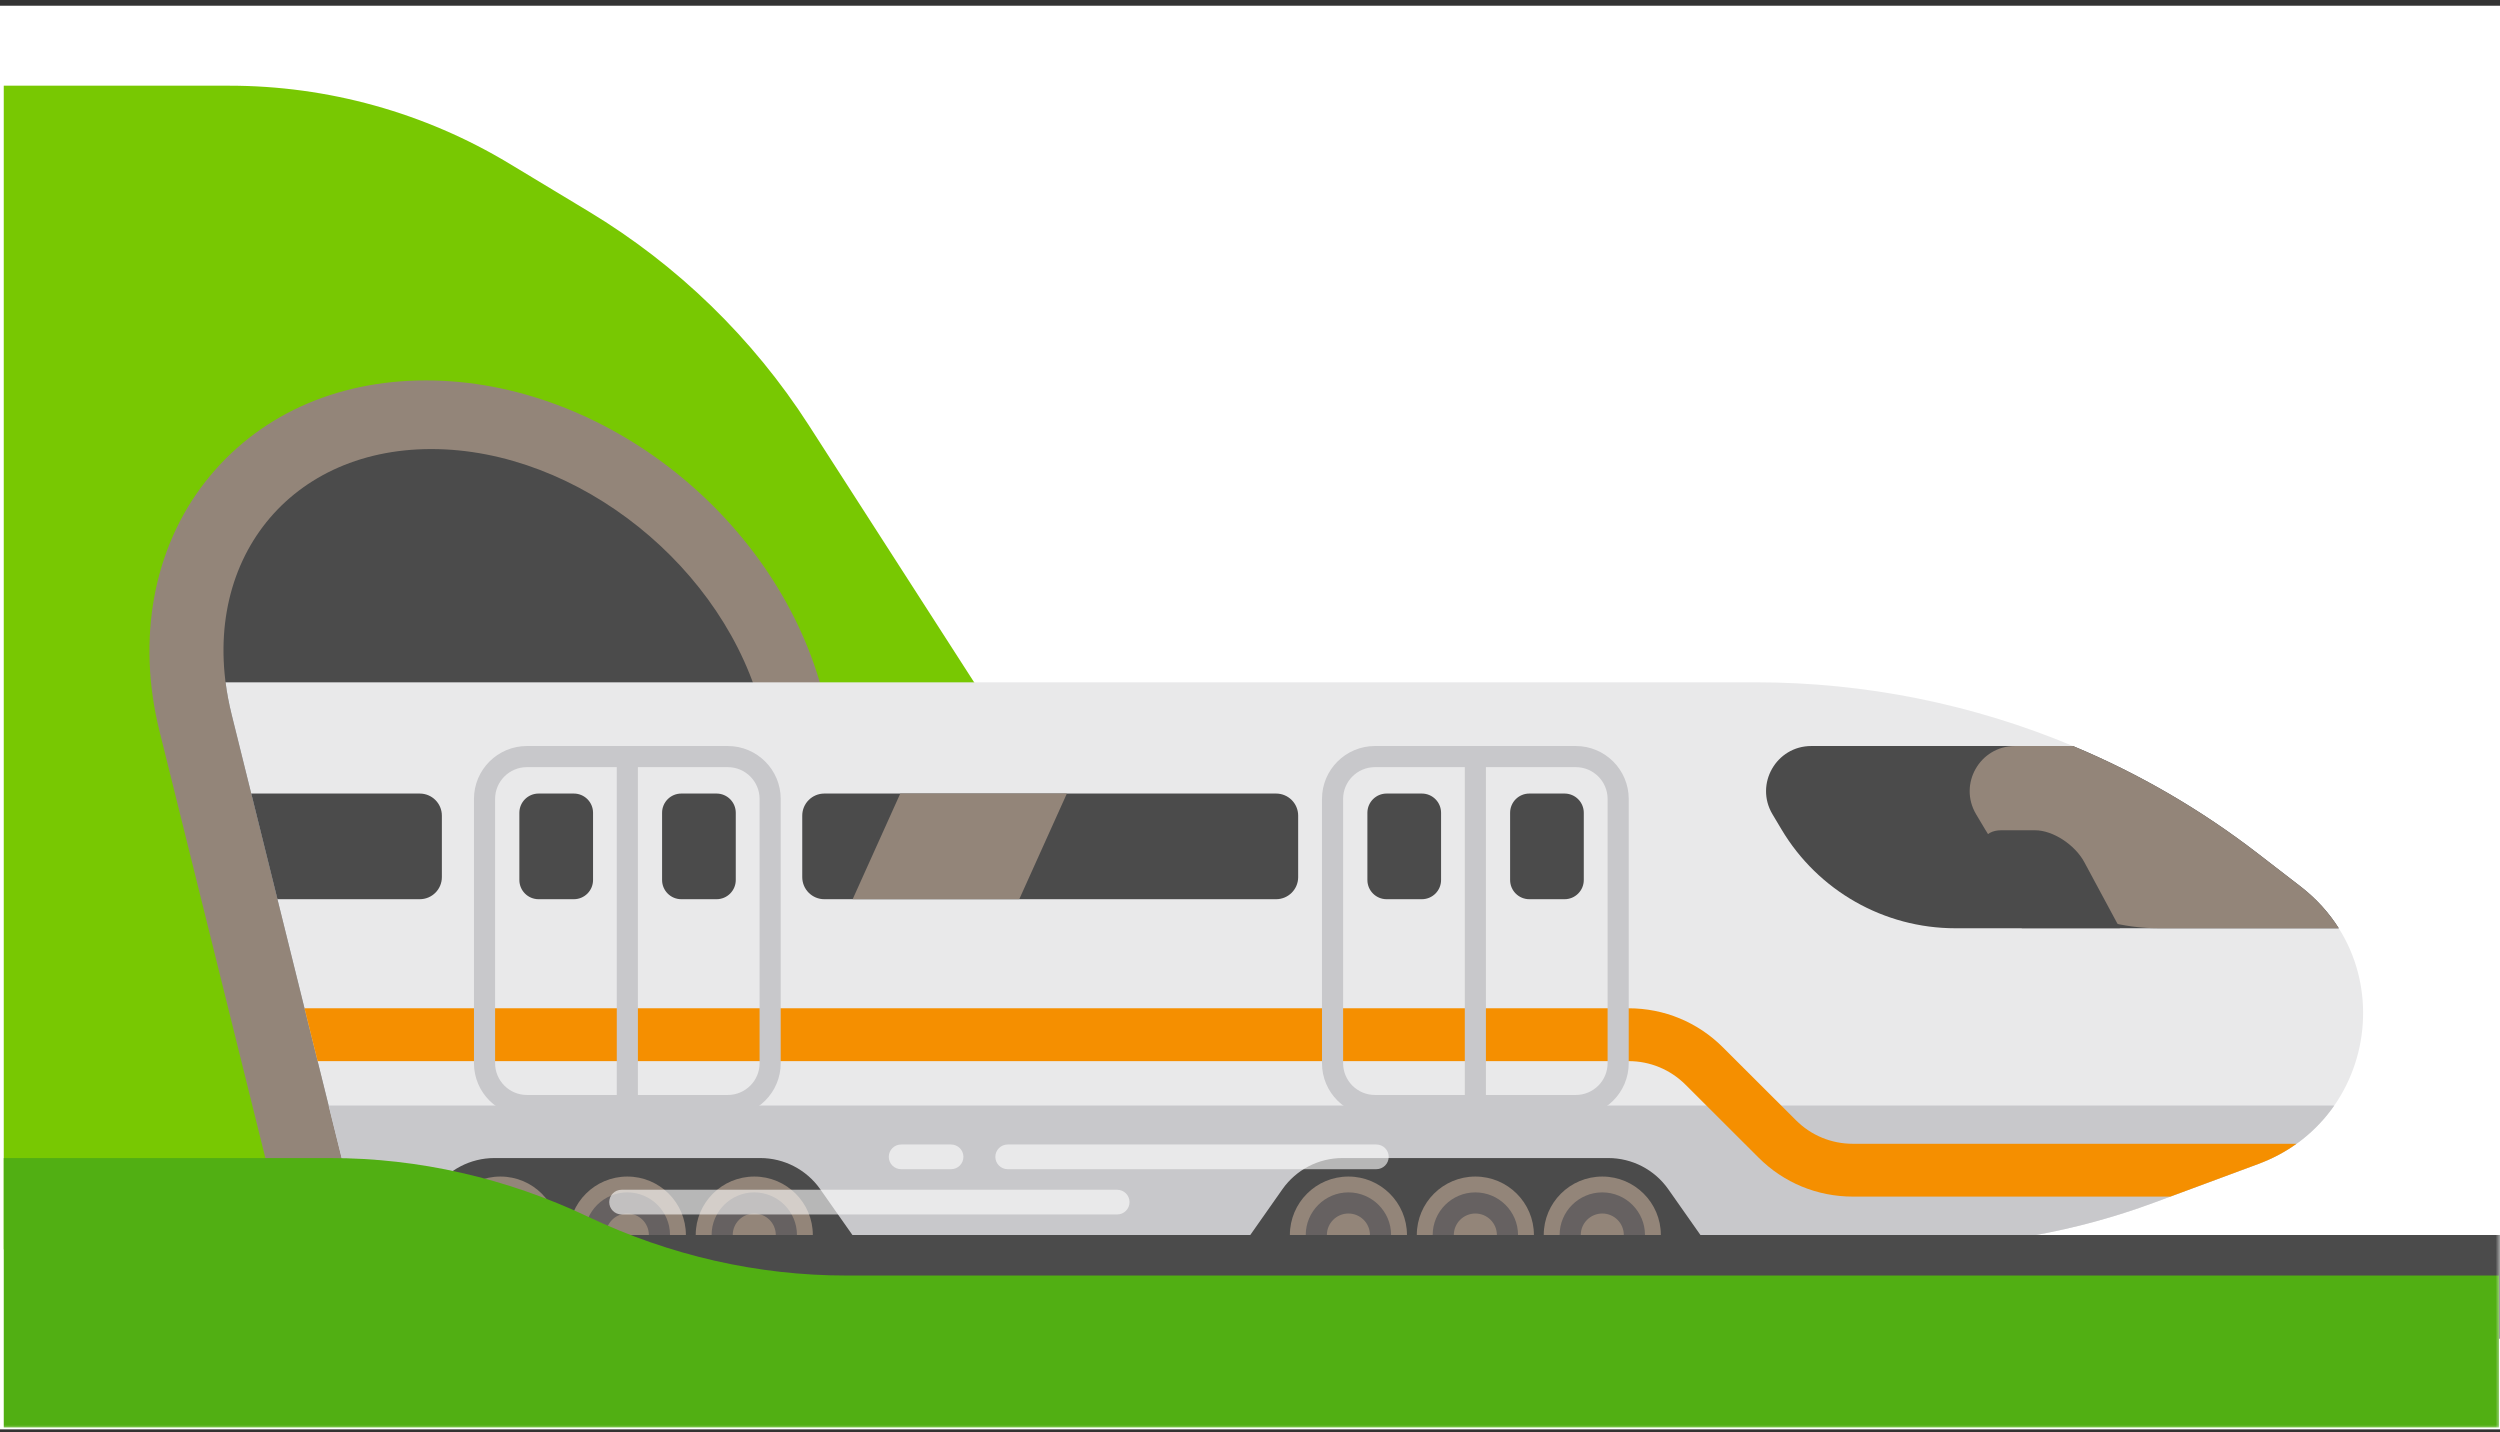 <svg xmlns="http://www.w3.org/2000/svg" xmlns:xlink="http://www.w3.org/1999/xlink" width="288" height="165" viewBox="0 0 288 165">
  <rect x="0" y="0" width="288" height="165" fill="#333333" stroke="none"/>
  <defs>
    <rect id="exp_trains-are-big-a" width="288" height="164"/>
  </defs>
  <g fill="none" fill-rule="evenodd" transform="translate(0 .66)">
    <mask id="exp_trains-are-big-b" fill="#fff">
      <use xlink:href="#exp_trains-are-big-a"/>
    </mask>
    <use fill="#FFF" xlink:href="#exp_trains-are-big-a"/>
    <g mask="url(#exp_trains-are-big-b)">
      <g transform="translate(0 9)">
        <path fill="#78C802" d="M119.403,80.108 L93.172,39.325 C86.721,29.293 78.053,20.873 67.834,14.71 L58.684,9.192 C48.942,3.317 37.782,0.212 26.407,0.212 C17.748,0.212 9.089,0.212 0.43,0.212 C0.43,11.775 0.43,7.666 0.43,16.861 L0.43,134.269 L51.106,134.269 L119.403,80.108 Z"/>
        <path fill="#938579" d="M112.873,143.093 L35.369,143.093 L18.364,74.528 C15.737,63.933 17.669,53.472 23.665,45.823 C29.557,38.301 38.574,34.163 49.066,34.163 C69.692,34.163 89.835,50.216 94.923,70.718 L112.873,143.093 Z"/>
        <path fill="#4B4B4B" d="M106.995,149.787 L45.817,149.787 L26.678,72.623 C22.494,55.75 32.797,42.071 49.69,42.071 L49.691,42.071 C66.584,42.071 83.672,55.75 87.857,72.623 L106.995,149.787 Z"/>
        <g transform="translate(25.657 68.748)">
          <path fill="#E9E9EA" d="M16.227,65.181 L1.021,3.876 C0.712,2.63 0.482,1.401 0.328,0.194 L176.599,0.194 C189.23,0.194 201.648,2.719 213.145,7.533 C220.707,10.691 227.872,14.841 234.447,19.917 L239.376,23.72 C241.192,25.126 242.654,26.756 243.769,28.528 C247.772,34.856 247.394,42.993 243.251,48.951 C242.093,50.618 240.637,52.121 238.901,53.356 C237.596,54.294 236.122,55.079 234.501,55.681 L224.369,59.442 L222.498,60.136 C213.498,63.47 203.975,65.181 194.378,65.181 L16.227,65.181 Z"/>
          <path fill="#C8C8CB" d="M16.227,65.181 L12.201,48.95 L243.249,48.95 C241.22,51.878 238.277,54.282 234.5,55.681 L222.496,60.135 C213.496,63.47 203.973,65.181 194.376,65.181 L16.227,65.181 Z"/>
          <path fill="#4B4B4B" d="M159.613,54.999 L128.994,54.999 C126.242,54.999 123.662,56.339 122.08,58.589 L116.479,66.562 L172.129,66.562 L166.527,58.589 C164.946,56.339 162.366,54.999 159.613,54.999"/>
          <path fill="#938579" d="M152.182,63.866 C152.182,60.145 155.202,57.13 158.927,57.13 C162.652,57.13 165.673,60.145 165.673,63.866 C165.673,67.587 162.652,70.603 158.927,70.603 C155.202,70.603 152.182,67.587 152.182,63.866"/>
          <path fill="#666161" d="M158.927,68.778 C156.216,68.778 154.01,66.574 154.01,63.866 C154.01,61.158 156.216,58.955 158.927,58.955 C161.639,58.955 163.845,61.158 163.845,63.866 C163.845,66.574 161.639,68.778 158.927,68.778"/>
          <path fill="#938579" d="M158.927 66.343C157.56 66.343 156.447 65.232 156.447 63.866 156.447 62.501 157.56 61.389 158.927 61.389 160.295 61.389 161.407 62.501 161.407 63.866 161.407 65.232 160.295 66.343 158.927 66.343M122.936 63.866C122.936 60.145 125.955 57.13 129.68 57.13 133.406 57.13 136.426 60.145 136.426 63.866 136.426 67.587 133.406 70.603 129.68 70.603 125.955 70.603 122.936 67.587 122.936 63.866"/>
          <path fill="#666161" d="M129.681,68.778 C126.969,68.778 124.764,66.574 124.764,63.866 C124.764,61.158 126.969,58.955 129.681,58.955 C132.392,58.955 134.598,61.158 134.598,63.866 C134.598,66.574 132.392,68.778 129.681,68.778"/>
          <path fill="#938579" d="M129.681 66.343C128.313 66.343 127.201 65.232 127.201 63.866 127.201 62.501 128.313 61.389 129.681 61.389 131.049 61.389 132.161 62.501 132.161 63.866 132.161 65.232 131.049 66.343 129.681 66.343M137.559 63.866C137.559 60.145 140.578 57.13 144.304 57.13 148.029 57.13 151.05 60.145 151.05 63.866 151.05 67.587 148.029 70.603 144.304 70.603 140.578 70.603 137.559 67.587 137.559 63.866"/>
          <path fill="#666161" d="M144.304,68.778 C141.592,68.778 139.387,66.574 139.387,63.866 C139.387,61.158 141.592,58.955 144.304,58.955 C147.015,58.955 149.221,61.158 149.221,63.866 C149.221,66.574 147.015,68.778 144.304,68.778"/>
          <path fill="#938579" d="M144.304,66.343 C142.937,66.343 141.824,65.232 141.824,63.866 C141.824,62.501 142.937,61.389 144.304,61.389 C145.672,61.389 146.784,62.501 146.784,63.866 C146.784,65.232 145.672,66.343 144.304,66.343"/>
          <path fill="#4B4B4B" d="M61.922,54.999 L31.302,54.999 C28.55,54.999 25.97,56.339 24.389,58.589 L18.787,66.562 L74.437,66.562 L68.836,58.589 C67.254,56.339 64.674,54.999 61.922,54.999"/>
          <path fill="#938579" d="M54.49,63.866 C54.49,60.145 57.51,57.13 61.235,57.13 C64.961,57.13 67.981,60.145 67.981,63.866 C67.981,67.587 64.961,70.603 61.235,70.603 C57.51,70.603 54.49,67.587 54.49,63.866"/>
          <path fill="#666161" d="M61.235,68.778 C58.524,68.778 56.319,66.574 56.319,63.866 C56.319,61.158 58.524,58.955 61.235,58.955 C63.947,58.955 66.153,61.158 66.153,63.866 C66.153,66.574 63.947,68.778 61.235,68.778"/>
          <path fill="#938579" d="M61.235 66.343C59.868 66.343 58.755 65.232 58.755 63.866 58.755 62.501 59.868 61.389 61.235 61.389 62.603 61.389 63.715 62.501 63.715 63.866 63.715 65.232 62.603 66.343 61.235 66.343M25.244 63.866C25.244 60.145 28.264 57.13 31.989 57.13 35.714 57.13 38.734 60.145 38.734 63.866 38.734 67.587 35.714 70.603 31.989 70.603 28.264 70.603 25.244 67.587 25.244 63.866"/>
          <path fill="#666161" d="M31.989,68.778 C29.277,68.778 27.072,66.574 27.072,63.866 C27.072,61.158 29.277,58.955 31.989,58.955 C34.7,58.955 36.906,61.158 36.906,63.866 C36.906,66.574 34.7,68.778 31.989,68.778"/>
          <path fill="#938579" d="M31.989 66.343C30.621 66.343 29.509 65.232 29.509 63.866 29.509 62.501 30.621 61.389 31.989 61.389 33.356 61.389 34.469 62.501 34.469 63.866 34.469 65.232 33.356 66.343 31.989 66.343M39.867 63.866C39.867 60.145 42.887 57.13 46.612 57.13 50.337 57.13 53.357 60.145 53.357 63.866 53.357 67.587 50.337 70.603 46.612 70.603 42.887 70.603 39.867 67.587 39.867 63.866"/>
          <path fill="#666161" d="M46.612,68.778 C43.901,68.778 41.695,66.574 41.695,63.866 C41.695,61.158 43.901,58.955 46.612,58.955 C49.324,58.955 51.529,61.158 51.529,63.866 C51.529,66.574 49.324,68.778 46.612,68.778"/>
          <path fill="#938579" d="M46.612,66.343 C45.245,66.343 44.132,65.232 44.132,63.866 C44.132,62.501 45.245,61.389 46.612,61.389 C47.979,61.389 49.092,62.501 49.092,63.866 C49.092,65.232 47.979,66.343 46.612,66.343"/>
          <path fill="#F58F00" d="M10.932,43.833 L9.422,37.747 L161.949,37.747 C166.062,37.747 169.925,39.348 172.826,42.25 L181.234,50.642 C182.988,52.395 185.316,53.356 187.803,53.356 L238.899,53.356 C237.595,54.293 236.12,55.079 234.499,55.681 L224.366,59.441 L187.803,59.441 C183.689,59.441 179.827,57.848 176.926,54.944 L168.518,46.553 C166.763,44.801 164.43,43.833 161.949,43.833 L10.932,43.833 Z"/>
          <path fill="#4B4B4B" d="M243.767,28.528 L199.605,28.528 C191.385,28.528 183.775,24.201 179.577,17.148 L178.529,15.39 C176.469,11.92 178.967,7.533 183.007,7.533 L213.143,7.533 C220.704,10.691 227.87,14.842 234.445,19.917 L239.374,23.72 C241.19,25.126 242.652,26.757 243.767,28.528"/>
          <path fill="#938579" d="M243.767,28.528 L223.063,28.528 C214.843,28.528 207.233,24.201 203.035,17.148 L201.987,15.39 C199.927,11.92 202.426,7.533 206.465,7.533 L213.143,7.533 C220.704,10.691 227.87,14.842 234.445,19.917 L239.374,23.72 C241.19,25.126 242.652,26.757 243.767,28.528"/>
          <path fill="#4B4B4B" d="M6.305 25.18L3.287 13.01 22.699 13.01C24.106 13.01 25.246 14.148 25.246 15.554L25.246 22.637C25.246 24.043 24.106 25.18 22.699 25.18L6.305 25.18zM40.446 25.181L36.39 25.181C35.166 25.181 34.174 24.19 34.174 22.968L34.174 15.223C34.174 14.001 35.166 13.009 36.39 13.009L40.446 13.009C41.67 13.009 42.662 14.001 42.662 15.223L42.662 22.968C42.662 24.19 41.67 25.181 40.446 25.181M56.887 25.181L52.831 25.181C51.607 25.181 50.615 24.19 50.615 22.968L50.615 15.223C50.615 14.001 51.607 13.009 52.831 13.009L56.887 13.009C58.111 13.009 59.103 14.001 59.103 15.223L59.103 22.968C59.103 24.19 58.111 25.181 56.887 25.181M138.138 25.181L134.083 25.181C132.858 25.181 131.867 24.19 131.867 22.968L131.867 15.223C131.867 14.001 132.858 13.009 134.083 13.009L138.138 13.009C139.362 13.009 140.354 14.001 140.354 15.223L140.354 22.968C140.354 24.19 139.362 25.181 138.138 25.181M154.579 25.181L150.523 25.181C149.299 25.181 148.308 24.19 148.308 22.968L148.308 15.223C148.308 14.001 149.299 13.009 150.523 13.009L154.579 13.009C155.803 13.009 156.795 14.001 156.795 15.223L156.795 22.968C156.795 24.19 155.803 25.181 154.579 25.181"/>
          <path stroke="#C8C8CB" stroke-width="2.434" d="M58.178 48.95L35.046 48.95C32.348 48.95 30.161 46.767 30.161 44.072L30.161 13.629C30.161 10.935 32.348 8.75 35.046 8.75L58.178 8.75C60.877 8.75 63.064 10.935 63.064 13.629L63.064 44.072C63.064 46.767 60.877 48.95 58.178 48.95zM155.87 48.95L132.738 48.95C130.04 48.95 127.853 46.767 127.853 44.072L127.853 13.629C127.853 10.935 130.04 8.75 132.738 8.75L155.87 8.75C158.568 8.75 160.755 10.935 160.755 13.629L160.755 44.072C160.755 46.767 158.568 48.95 155.87 48.95zM46.612 8.75L46.612 48.95M144.304 8.75L144.304 48.95"/>
          <path fill="#4B4B4B" d="M218.551 28.522L207.254 28.522 203.167 20.927C202.072 18.89 202.837 17.239 204.876 17.239L208.789 17.239C210.829 17.239 213.37 18.89 214.465 20.927L218.551 28.522zM69.308 25.181L121.346 25.181C122.752 25.181 123.892 24.042 123.892 22.638L123.892 15.553C123.892 14.149 122.752 13.009 121.346 13.009L69.308 13.009C67.902 13.009 66.762 14.149 66.762 15.553L66.762 22.638C66.762 24.042 67.902 25.181 69.308 25.181"/>
        </g>
        <g transform="translate(0 81.248)">
          <path fill="#4B4B4B" d="M290.891,51.366 L290.891,56.033 C290.891,58.632 290.208,61.103 288.973,63.318 L56.279,63.318 L56.279,51.366 L290.891,51.366 Z"/>
          <path fill="#51AF13" d="M287.891,56.033 C287.891,65.697 287.891,65.697 287.891,73.535 L0.43,73.535 C0.43,65.697 0.43,65.697 0.43,56.033 L0.43,42.5 L38.036,42.5 C43.136,42.5 48.212,43.072 53.19,44.21 C58.167,45.342 63.042,47.033 67.758,49.267 C77.184,53.733 87.28,56.033 97.48,56.033 L287.891,56.033 Z"/>
          <polygon fill="#938579" points="117.419 12.681 98.227 12.681 103.711 .509 122.903 .509"/>
          <path fill="#FFF" d="M128.699 48.997L71.608 48.997C70.821 48.997 70.184 48.36 70.184 47.575 70.184 46.789 70.821 46.152 71.608 46.152L128.699 46.152C129.485 46.152 130.122 46.789 130.122 47.575 130.122 48.36 129.485 48.997 128.699 48.997M158.554 43.783L116.088 43.783C115.301 43.783 114.663 43.146 114.663 42.361 114.663 41.575 115.301 40.938 116.088 40.938L158.554 40.938C159.341 40.938 159.978 41.575 159.978 42.361 159.978 43.146 159.341 43.783 158.554 43.783M109.562 43.783L103.811 43.783C103.024 43.783 102.387 43.146 102.387 42.361 102.387 41.575 103.024 40.938 103.811 40.938L109.562 40.938C110.348 40.938 110.986 41.575 110.986 42.361 110.986 43.146 110.348 43.783 109.562 43.783" opacity=".6"/>
        </g>
      </g>
    </g>
  </g>
</svg>
